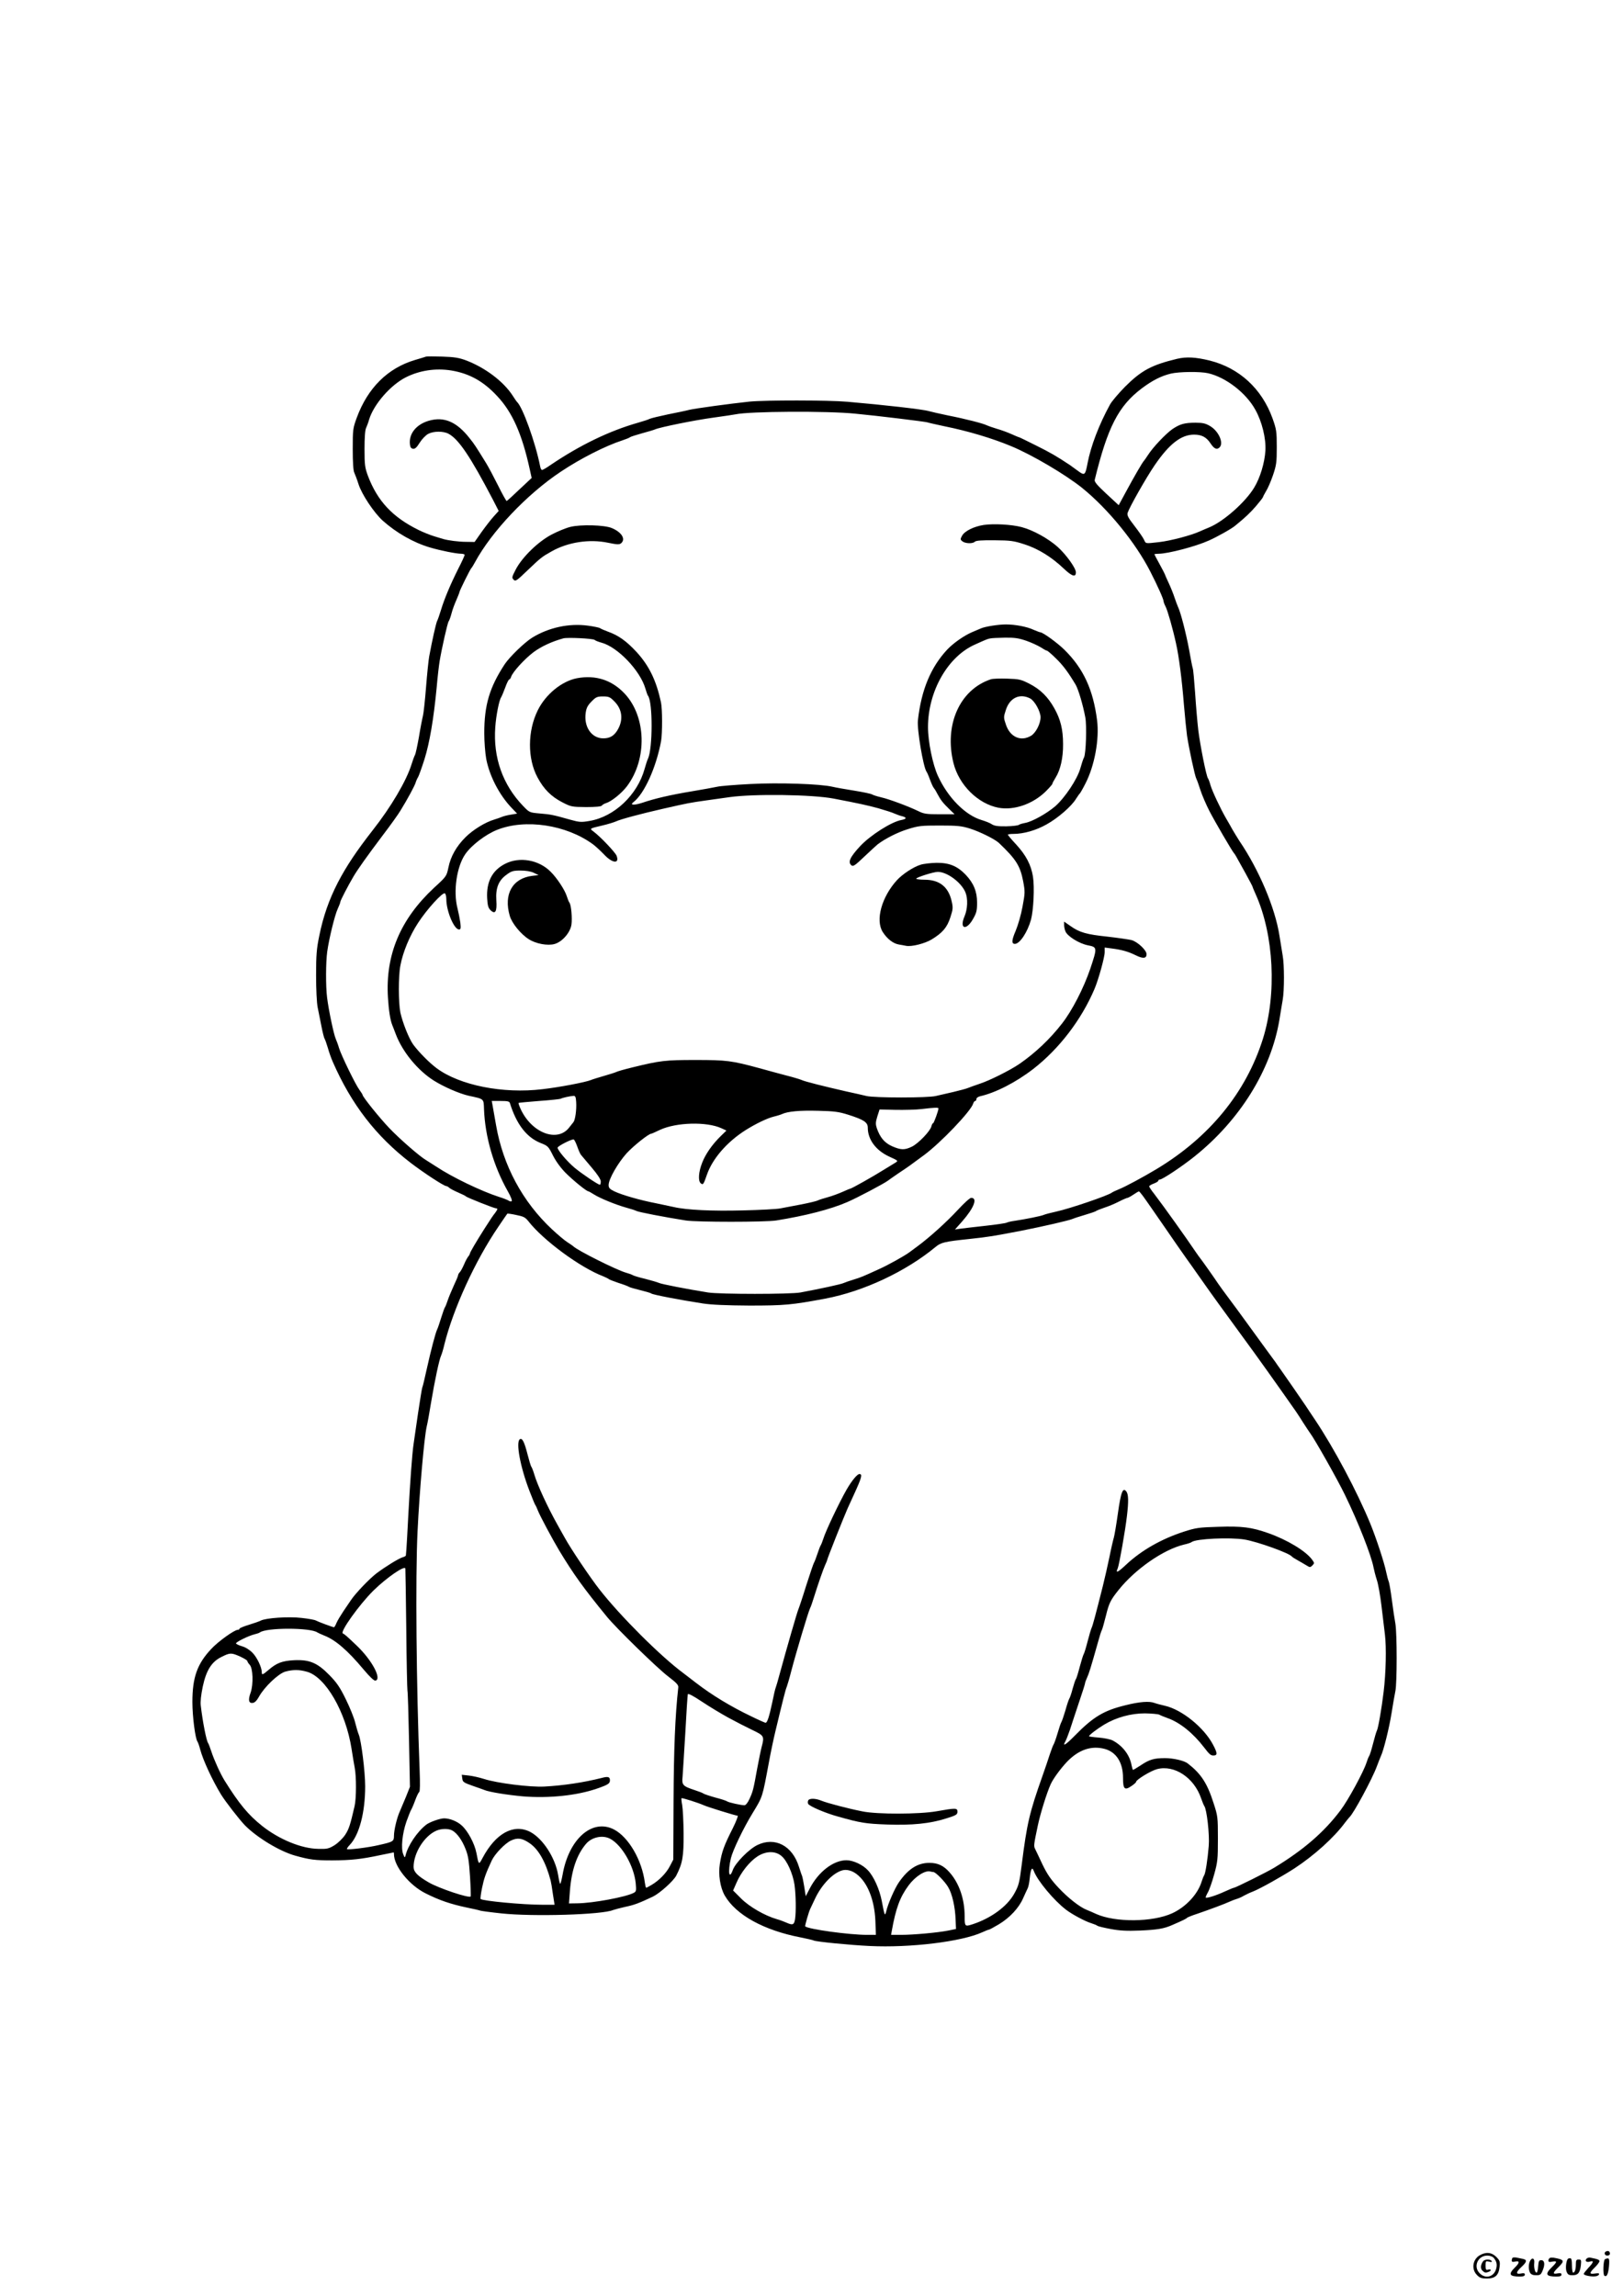 <?xml version="1.0" standalone="no"?>
<!DOCTYPE svg PUBLIC "-//W3C//DTD SVG 20010904//EN"
 "http://www.w3.org/TR/2001/REC-SVG-20010904/DTD/svg10.dtd">
<svg version="1.0" xmlns="http://www.w3.org/2000/svg"
 width="1240pt" height="1754pt" viewBox="0 0 1240 1754"
 preserveAspectRatio="xMidYMid meet">

<g transform="translate(0,1754) scale(0.1,-0.1)"
fill="#000000" stroke="none">
<path d="M3255 14816 c-5 -2 -44 -14 -85 -26 -208 -62 -360 -213 -444 -440
-30 -82 -31 -91 -31 -241 0 -99 4 -165 12 -180 6 -13 21 -52 32 -87 25 -79
118 -218 185 -279 104 -93 235 -168 361 -205 81 -24 197 -47 238 -48 15 0 27
-4 27 -9 0 -5 -22 -54 -50 -108 -60 -120 -105 -227 -131 -313 -11 -36 -24 -74
-30 -85 -8 -18 -36 -140 -60 -270 -5 -27 -16 -133 -24 -235 -8 -102 -19 -201
-24 -220 -5 -19 -19 -90 -30 -158 -12 -67 -25 -130 -31 -140 -5 -9 -17 -41
-26 -71 -38 -124 -157 -326 -295 -501 -124 -159 -200 -272 -267 -400 -67 -130
-113 -260 -143 -410 -20 -96 -24 -145 -24 -300 0 -108 5 -210 12 -245 7 -33
20 -98 29 -145 9 -47 20 -89 24 -95 4 -5 15 -37 25 -70 9 -33 26 -80 37 -105
142 -325 330 -569 596 -773 99 -76 254 -177 271 -177 5 0 16 -6 23 -13 7 -7
38 -23 68 -36 30 -13 57 -26 60 -30 6 -8 215 -91 229 -91 15 0 14 -8 -6 -35
-20 -25 -26 -35 -81 -120 -61 -96 -112 -182 -112 -191 0 -4 -6 -15 -13 -23 -7
-9 -22 -36 -32 -61 -11 -25 -25 -51 -32 -58 -7 -7 -13 -18 -13 -23 0 -6 -15
-42 -34 -82 -18 -40 -39 -90 -46 -112 -7 -22 -16 -44 -20 -50 -4 -5 -17 -41
-29 -80 -12 -38 -25 -79 -31 -90 -13 -28 -47 -156 -80 -305 -15 -69 -30 -132
-34 -140 -3 -8 -17 -96 -32 -195 -14 -99 -30 -205 -34 -235 -11 -72 -27 -293
-41 -555 -6 -115 -12 -228 -14 -250 -2 -22 -4 -43 -4 -47 -1 -4 -11 -10 -23
-13 -33 -10 -133 -72 -201 -123 -55 -42 -161 -153 -195 -204 -9 -14 -35 -52
-57 -84 -22 -33 -47 -74 -54 -91 -7 -18 -16 -33 -19 -33 -10 0 -127 44 -138
51 -6 5 -55 14 -109 20 -100 12 -275 0 -314 -21 -9 -5 -49 -19 -88 -31 -40
-12 -73 -26 -73 -30 0 -5 -6 -9 -14 -9 -25 0 -151 -90 -203 -147 -106 -113
-143 -216 -143 -404 0 -111 22 -281 39 -303 4 -6 14 -33 21 -61 22 -82 92
-233 159 -343 34 -55 139 -190 182 -235 93 -94 266 -199 385 -232 112 -31 149
-36 284 -36 145 1 220 9 370 41 52 11 96 20 98 20 1 0 2 -6 2 -13 0 -93 117
-238 242 -300 105 -53 192 -82 309 -107 56 -11 105 -23 109 -25 4 -2 76 -12
161 -21 242 -26 774 -10 854 26 11 4 53 15 92 24 68 14 105 28 211 78 52 25
157 119 179 161 48 94 57 145 56 322 -1 94 -6 191 -11 217 -5 26 -7 49 -5 52
5 4 128 -35 168 -53 27 -13 247 -81 261 -81 5 0 -11 -42 -36 -93 -69 -136 -85
-181 -100 -274 -13 -82 2 -180 37 -242 86 -149 299 -266 578 -320 51 -10 97
-21 102 -24 15 -9 278 -35 428 -42 309 -15 703 33 860 105 24 11 47 20 51 20
4 0 39 19 76 41 83 50 153 125 185 199 13 30 29 63 34 74 6 10 13 44 16 75 8
75 18 95 32 58 28 -74 153 -224 246 -295 44 -34 144 -88 190 -102 22 -7 45
-16 50 -21 6 -4 51 -15 100 -24 69 -13 121 -16 225 -12 133 6 183 14 248 43
83 36 107 48 112 55 3 3 39 18 80 31 90 31 204 73 245 92 17 8 41 17 55 21 14
4 39 15 55 25 17 9 46 23 65 30 55 21 226 117 320 178 151 99 302 235 386 349
16 21 32 40 35 43 30 26 173 291 208 386 12 32 26 68 31 79 21 43 64 216 82
330 10 66 24 141 29 167 13 59 13 441 0 516 -6 31 -18 113 -27 182 -9 69 -20
132 -24 140 -4 8 -13 42 -20 75 -14 69 -75 255 -120 365 -101 246 -276 575
-423 795 -22 33 -54 80 -70 105 -29 44 -148 215 -195 282 -13 18 -30 42 -37
53 -8 11 -45 61 -82 112 -37 51 -97 133 -133 183 -36 49 -71 98 -78 107 -7 10
-37 50 -66 89 -30 40 -66 89 -80 110 -29 44 -121 174 -134 190 -5 6 -21 28
-36 50 -72 107 -241 344 -318 445 -21 26 -38 52 -38 57 0 4 16 14 35 21 19 7
35 17 35 22 0 5 5 9 12 9 19 0 168 99 263 175 348 278 586 661 650 1045 8 52
20 120 25 151 13 71 13 270 0 340 -5 30 -16 99 -25 154 -33 210 -155 500 -306
722 -16 25 -39 63 -52 85 -12 22 -34 61 -49 86 -42 72 -107 210 -120 256 -6
23 -15 46 -19 51 -13 18 -60 254 -74 370 -7 61 -18 188 -24 283 -7 95 -14 179
-18 187 -3 9 -16 73 -28 143 -23 124 -65 287 -85 327 -5 11 -17 43 -26 70 -9
28 -29 78 -45 112 -16 34 -29 64 -29 66 0 2 -18 37 -40 77 -22 40 -40 74 -40
76 0 2 15 4 33 4 74 1 283 56 383 101 65 29 174 90 202 114 82 67 115 99 160
151 29 34 52 64 52 68 0 3 11 23 23 44 13 20 37 75 53 122 26 77 29 98 29 215
0 120 -3 136 -32 218 -82 228 -254 386 -481 443 -107 26 -177 30 -249 13 -195
-47 -273 -89 -398 -214 -49 -50 -101 -111 -114 -135 -84 -153 -147 -318 -172
-450 -17 -91 -22 -95 -73 -57 -24 18 -52 38 -62 45 -106 70 -146 93 -256 148
-70 35 -129 64 -132 64 -3 0 -29 11 -58 24 -29 13 -80 32 -113 41 -33 10 -67
22 -75 26 -23 13 -162 49 -295 75 -66 14 -133 29 -150 34 -42 13 -341 47 -620
71 -149 13 -629 13 -750 1 -142 -15 -416 -52 -460 -63 -22 -6 -94 -21 -160
-34 -66 -14 -129 -29 -140 -34 -11 -6 -51 -19 -90 -30 -218 -62 -442 -170
-667 -322 -31 -22 -61 -39 -66 -39 -6 0 -12 12 -15 28 -36 182 -134 454 -177
492 -3 3 -18 24 -33 48 -70 108 -208 212 -353 268 -56 21 -90 27 -184 30 -63
2 -119 2 -125 0z m193 -106 c138 -23 245 -82 350 -195 116 -123 190 -289 249
-558 l15 -68 -93 -87 c-50 -48 -94 -88 -98 -89 -3 -1 -33 52 -66 119 -33 66
-74 143 -92 172 -76 123 -89 144 -124 187 -99 127 -196 169 -313 135 -96 -28
-154 -100 -144 -181 2 -21 9 -31 24 -33 15 -2 28 10 51 47 17 27 46 57 65 67
40 21 114 22 154 1 78 -41 168 -175 341 -506 l43 -84 -37 -41 c-21 -23 -63
-77 -93 -119 l-54 -77 -66 1 c-55 0 -139 11 -175 22 -5 2 -35 11 -66 20 -31 9
-85 31 -120 48 -201 99 -315 222 -388 414 -23 63 -26 83 -26 206 0 84 4 145
12 160 6 13 17 42 23 64 35 116 164 264 281 323 106 53 227 71 347 52z m5782
-21 c136 -31 291 -151 361 -279 51 -91 82 -218 77 -312 -6 -94 -40 -207 -86
-283 -67 -111 -232 -257 -342 -303 -19 -8 -53 -22 -75 -32 -66 -30 -222 -71
-309 -81 -107 -12 -101 -13 -115 17 -6 15 -39 62 -72 105 -49 63 -59 82 -54
101 14 43 138 263 206 363 112 164 203 235 302 235 58 0 94 -19 125 -66 27
-41 47 -51 67 -34 38 31 -2 125 -69 165 -35 21 -57 26 -112 26 -84 0 -119 -10
-177 -49 -51 -36 -147 -137 -185 -196 -15 -23 -29 -43 -32 -46 -11 -10 -79
-128 -135 -232 l-58 -107 -94 87 c-72 67 -93 92 -89 107 98 401 181 564 359
698 81 61 148 95 222 113 62 15 225 17 285 3z m-2695 -309 c170 -16 528 -60
549 -66 11 -4 71 -17 131 -30 183 -37 366 -92 510 -152 160 -66 419 -219 545
-321 196 -159 405 -415 518 -636 54 -105 102 -212 102 -228 0 -6 7 -25 16 -42
15 -30 54 -165 79 -280 22 -96 45 -276 60 -464 8 -95 19 -203 24 -240 15 -99
60 -309 71 -329 5 -9 19 -48 31 -86 12 -38 43 -110 69 -161 43 -83 177 -313
190 -325 5 -5 5 -4 85 -149 30 -55 55 -102 55 -105 0 -3 11 -29 24 -58 139
-310 162 -761 55 -1103 -129 -410 -408 -752 -814 -996 -100 -60 -237 -134
-285 -153 -25 -10 -50 -22 -55 -26 -27 -22 -323 -123 -425 -145 -41 -9 -84
-20 -95 -25 -19 -9 -134 -32 -225 -46 -25 -3 -52 -10 -60 -14 -8 -4 -82 -15
-165 -24 -82 -9 -168 -19 -189 -22 l-40 -6 56 63 c90 103 119 179 68 179 -10
0 -55 -41 -101 -91 -88 -95 -217 -211 -309 -279 -30 -22 -59 -43 -65 -48 -34
-25 -162 -97 -230 -127 -125 -57 -136 -62 -195 -80 -30 -9 -64 -21 -75 -26
-18 -9 -179 -44 -330 -72 -76 -14 -616 -14 -705 0 -162 26 -357 64 -375 73
-11 5 -58 19 -105 31 -47 11 -89 24 -95 28 -5 4 -30 13 -55 20 -74 22 -370
170 -400 201 -3 3 -23 17 -45 31 -22 14 -75 59 -117 98 -226 211 -375 489
-428 796 -12 66 -24 135 -27 153 l-6 32 67 0 c55 0 68 -3 72 -17 50 -161 127
-261 234 -304 56 -22 60 -26 94 -94 22 -44 57 -93 97 -134 57 -57 160 -141
174 -141 3 0 22 -11 43 -24 49 -31 171 -80 247 -101 33 -9 68 -20 77 -25 16
-9 213 -47 378 -73 85 -13 606 -13 690 0 224 36 415 85 542 140 75 32 285 143
313 165 6 5 42 30 80 56 74 49 85 57 193 137 128 94 358 335 377 394 3 12 11
21 16 21 5 0 9 7 9 15 0 8 12 17 28 21 117 26 274 106 407 209 197 153 367
375 467 610 30 70 78 243 78 281 l0 36 53 -7 c79 -10 127 -24 184 -52 56 -28
83 -25 83 8 0 31 -69 95 -115 108 -22 5 -104 17 -182 26 -162 17 -215 32 -284
81 l-49 34 0 -24 c0 -14 4 -36 10 -50 14 -37 105 -94 172 -107 72 -14 72 -17
18 -179 -51 -149 -138 -319 -217 -420 -91 -117 -203 -223 -323 -306 -71 -49
-231 -129 -306 -153 -38 -13 -78 -27 -89 -32 -11 -5 -60 -18 -110 -30 -49 -11
-110 -25 -135 -31 -58 -15 -470 -15 -530 0 -25 6 -94 22 -155 35 -171 39 -318
76 -340 87 -11 5 -63 21 -115 34 -52 14 -147 39 -210 57 -211 57 -248 62 -485
62 -232 0 -269 -4 -485 -57 -58 -14 -114 -30 -125 -36 -11 -5 -54 -18 -95 -30
-41 -12 -84 -25 -95 -30 -38 -16 -238 -55 -370 -70 -302 -37 -635 30 -810 161
-55 41 -136 123 -178 180 -33 46 -80 165 -98 244 -15 74 -16 279 0 359 19 103
71 228 135 326 69 106 188 236 205 226 6 -4 11 -24 11 -44 0 -91 59 -232 97
-232 13 0 15 8 10 53 -4 28 -14 78 -22 110 -33 128 -6 316 59 411 47 69 156
152 244 187 216 86 528 39 732 -110 19 -14 58 -50 85 -78 63 -68 120 -74 96
-10 -10 26 -124 146 -175 184 -33 25 -36 23 69 48 39 9 84 23 100 30 36 17
185 57 360 97 198 45 205 46 332 64 65 9 145 20 178 25 185 26 630 20 793 -11
198 -38 257 -51 342 -74 52 -15 109 -33 125 -41 17 -7 42 -17 58 -20 37 -10
34 -21 -7 -29 -76 -14 -234 -115 -312 -197 -80 -86 -98 -125 -69 -149 13 -11
28 -1 98 66 46 43 92 86 102 94 60 45 150 91 230 116 83 26 103 28 245 28 134
0 165 -3 230 -23 76 -24 191 -81 222 -110 131 -125 162 -174 185 -292 15 -81
15 -89 -5 -196 -11 -61 -35 -143 -52 -183 -31 -72 -33 -100 -6 -100 37 0 96
88 123 185 19 71 28 247 15 329 -15 91 -53 163 -129 246 -35 37 -63 71 -63 74
0 3 19 6 43 6 78 0 172 27 252 72 87 48 192 139 226 196 13 20 26 39 30 42 3
3 23 37 42 75 70 136 107 338 89 482 -30 235 -104 396 -250 540 -53 52 -164
133 -184 133 -4 0 -27 9 -51 19 -50 24 -141 41 -212 41 -57 0 -159 -16 -190
-30 -11 -5 -41 -17 -66 -28 -62 -26 -146 -85 -192 -134 -126 -135 -198 -308
-224 -540 -8 -68 41 -359 66 -393 4 -5 16 -32 26 -60 10 -27 23 -57 30 -65 7
-8 20 -30 29 -48 22 -42 42 -68 90 -114 l39 -38 -114 0 c-102 0 -121 3 -165
25 -72 35 -221 91 -284 105 -30 7 -60 17 -66 21 -6 5 -67 18 -135 29 -68 11
-144 24 -168 30 -92 22 -412 33 -630 21 -115 -6 -229 -15 -253 -21 -24 -5
-108 -21 -188 -34 -169 -28 -288 -56 -382 -88 -65 -21 -99 -19 -68 5 83 64
174 266 211 467 10 59 10 245 -1 295 -36 168 -91 280 -187 385 -78 84 -139
127 -218 155 -27 10 -55 22 -61 27 -6 4 -48 13 -94 19 -142 19 -297 -14 -424
-92 -58 -36 -172 -146 -210 -203 -116 -177 -156 -312 -156 -526 0 -65 7 -154
15 -198 25 -129 98 -271 190 -369 l46 -48 -48 -8 c-26 -4 -57 -12 -68 -17 -11
-5 -38 -14 -60 -21 -68 -20 -162 -78 -219 -135 -69 -69 -113 -146 -130 -231
-14 -66 -15 -68 -109 -154 -258 -240 -373 -512 -353 -839 6 -98 18 -174 33
-210 3 -8 16 -40 27 -70 51 -135 167 -276 290 -354 76 -48 196 -100 266 -116
121 -26 115 -21 118 -103 8 -209 73 -436 183 -629 22 -39 34 -70 28 -74 -5 -3
-15 -1 -22 4 -7 5 -41 19 -77 30 -133 43 -356 150 -476 230 -31 20 -66 42 -77
49 -48 27 -205 164 -283 246 -77 81 -204 239 -204 254 0 3 -11 20 -24 38 -29
38 -139 264 -156 320 -6 22 -18 54 -25 70 -15 34 -54 218 -66 315 -11 87 -10
270 1 350 14 101 58 280 80 327 11 24 20 47 20 53 0 10 60 126 101 195 32 54
99 149 224 315 58 76 118 160 134 187 55 89 108 188 116 213 4 14 13 34 20 45
6 11 28 72 48 135 39 124 70 306 93 545 7 83 18 175 23 205 17 101 60 292 69
304 5 6 15 34 22 61 7 28 24 73 37 102 12 28 23 55 23 59 0 10 83 177 91 184
4 3 16 23 28 45 127 235 397 520 656 692 151 101 341 197 470 239 27 9 55 20
60 25 6 4 47 17 90 29 44 12 89 25 100 30 39 17 305 71 447 90 79 11 154 22
168 25 105 23 697 27 915 5z m-1992 -1728 c6 -6 30 -15 52 -21 124 -33 296
-213 336 -351 7 -25 16 -50 20 -55 37 -49 36 -402 0 -480 -6 -11 -17 -46 -26
-78 -55 -199 -231 -366 -421 -398 -64 -11 -77 -10 -149 10 -127 36 -146 40
-230 47 -79 7 -80 7 -128 57 -156 162 -230 370 -213 602 6 90 30 209 45 229 4
6 18 39 31 74 12 34 26 62 31 62 4 0 11 9 14 20 12 37 102 136 171 188 59 44
141 82 229 106 32 8 224 -1 238 -12z m3299 -7 c40 -14 89 -37 110 -50 21 -14
41 -25 46 -25 5 0 36 -26 69 -59 55 -53 94 -106 151 -201 21 -36 56 -154 74
-250 12 -64 5 -278 -10 -306 -6 -10 -18 -48 -28 -83 -23 -83 -118 -225 -192
-290 -66 -56 -175 -117 -229 -127 -21 -4 -43 -10 -49 -15 -6 -5 -49 -10 -95
-11 -64 -1 -91 3 -110 15 -14 10 -50 24 -80 33 -124 37 -257 171 -333 337 -40
86 -76 263 -76 372 0 274 151 540 360 632 91 41 94 42 115 46 11 3 62 5 113 6
75 1 106 -4 164 -24z m-3440 -3522 c4 -59 -7 -138 -21 -155 -6 -7 -20 -25 -31
-39 -89 -119 -287 -45 -372 139 -11 24 -18 45 -16 47 1 2 72 8 157 15 85 6
159 14 165 17 11 7 69 20 98 22 13 1 18 -9 20 -46z m2768 -50 c0 -17 -35 -113
-41 -113 -4 0 -10 -11 -13 -24 -9 -37 -101 -132 -149 -155 -56 -27 -84 -26
-151 3 -58 26 -92 66 -117 138 -10 31 -10 44 4 90 l17 53 123 -3 c67 -1 156 1
197 6 98 12 130 13 130 5z m-690 -48 c120 -38 150 -58 150 -99 0 -91 62 -174
164 -221 70 -32 70 -32 46 -47 -14 -8 -54 -33 -90 -55 -76 -48 -245 -143 -254
-143 -3 0 -29 -11 -58 -24 -29 -13 -80 -32 -113 -41 -33 -9 -68 -20 -77 -25
-9 -5 -68 -19 -130 -31 -62 -12 -133 -25 -158 -30 -25 -5 -153 -12 -285 -15
-234 -6 -431 3 -528 26 -23 5 -85 18 -137 29 -120 23 -262 64 -317 91 -35 17
-43 26 -43 48 0 45 70 167 138 243 53 57 168 149 188 149 3 0 33 13 68 30 124
57 355 63 467 12 l39 -18 -41 -40 c-66 -64 -118 -138 -144 -205 -28 -70 -33
-140 -11 -158 17 -14 21 -10 46 63 42 124 154 253 296 343 76 48 165 91 214
103 25 6 54 15 65 20 42 20 135 29 275 25 124 -3 157 -7 230 -30z m-2070 -242
c10 -29 23 -58 29 -65 6 -7 42 -50 81 -96 46 -54 70 -91 70 -107 0 -14 -3 -25
-7 -25 -13 0 -138 84 -192 129 -57 47 -131 135 -131 154 0 12 108 67 123 63 5
-1 17 -25 27 -53z m4323 -380 c15 -21 43 -60 62 -88 19 -27 62 -90 97 -140 34
-49 79 -115 100 -145 21 -30 55 -78 75 -107 21 -29 56 -78 78 -110 53 -76 136
-193 235 -328 199 -273 249 -341 303 -418 32 -45 87 -122 122 -172 102 -144
104 -147 150 -220 25 -38 48 -74 53 -80 34 -44 210 -355 268 -475 101 -207
201 -462 218 -553 4 -21 15 -64 25 -95 11 -32 26 -119 35 -193 9 -73 21 -174
27 -224 12 -97 8 -293 -10 -440 -15 -124 -41 -275 -51 -294 -5 -9 -18 -54 -30
-101 -12 -47 -25 -89 -30 -95 -4 -5 -13 -28 -20 -50 -22 -69 -140 -287 -198
-363 -125 -167 -284 -304 -507 -439 -54 -33 -296 -153 -307 -153 -4 0 -36 -13
-71 -29 -67 -31 -138 -53 -145 -46 -2 2 5 19 15 37 11 18 33 80 49 138 27 97
29 118 29 275 0 166 -1 173 -34 274 -48 150 -95 222 -197 301 -27 21 -110 40
-172 40 -85 0 -120 -10 -187 -55 -29 -19 -56 -35 -58 -35 -3 0 -8 17 -12 37
-14 78 -69 149 -146 189 -17 8 -65 18 -105 21 -41 3 -74 8 -74 10 0 9 64 58
116 89 91 55 205 86 311 86 50 -1 99 -5 110 -10 10 -6 38 -17 63 -26 94 -33
196 -115 280 -225 39 -51 50 -61 70 -61 33 0 32 18 -2 82 -69 132 -239 269
-368 298 -30 7 -65 16 -78 21 -40 16 -116 10 -223 -17 -165 -40 -246 -88 -387
-232 -69 -70 -97 -88 -73 -45 6 10 22 50 35 88 12 39 44 133 69 209 26 76 47
143 47 148 0 6 7 24 15 42 14 30 27 70 85 276 11 41 24 82 29 90 4 8 18 58 31
110 23 94 35 118 95 193 127 160 343 310 500 348 28 6 55 15 60 20 33 25 290
37 403 19 101 -17 343 -104 362 -130 3 -4 23 -17 45 -29 22 -12 52 -30 67 -39
26 -16 28 -16 45 0 16 17 16 19 -3 45 -49 66 -190 151 -335 202 -128 45 -200
54 -383 48 -147 -4 -170 -8 -261 -37 -172 -56 -323 -142 -439 -250 -68 -64
-85 -71 -66 -29 11 27 57 286 70 399 13 110 12 164 -4 186 -27 36 -42 -1 -65
-166 -12 -85 -26 -168 -31 -185 -5 -16 -21 -84 -34 -150 -14 -66 -36 -165 -50
-220 -58 -230 -77 -301 -86 -320 -5 -11 -19 -58 -31 -105 -12 -47 -25 -89 -29
-95 -4 -5 -17 -48 -30 -95 -12 -47 -25 -89 -29 -95 -5 -5 -16 -39 -26 -75 -9
-36 -21 -69 -25 -75 -4 -5 -18 -46 -30 -90 -13 -44 -27 -84 -31 -90 -4 -5 -17
-44 -29 -85 -12 -41 -26 -79 -30 -85 -4 -5 -17 -39 -29 -75 -11 -36 -37 -110
-56 -165 -100 -282 -119 -363 -159 -680 -18 -142 -23 -159 -58 -222 -54 -96
-176 -186 -317 -232 -59 -19 -61 -18 -61 62 0 129 -41 250 -114 333 -45 52
-90 74 -155 74 -90 0 -162 -46 -233 -148 -32 -46 -84 -165 -97 -222 -10 -41
-13 -34 -34 78 -17 89 -61 188 -106 235 -38 42 -113 77 -164 77 -100 0 -214
-88 -280 -215 l-31 -60 -11 70 c-6 39 -14 77 -17 85 -4 8 -14 40 -24 70 -50
162 -184 231 -318 166 -64 -31 -168 -137 -187 -190 -29 -80 -39 -15 -15 89 15
62 95 229 166 345 78 128 74 118 124 385 13 72 35 177 49 235 59 246 79 326
88 345 4 11 20 63 33 115 39 149 130 453 145 485 6 11 19 49 30 85 32 102 70
212 86 247 8 17 15 34 15 37 0 10 128 331 156 394 13 28 35 76 48 105 60 131
67 157 42 157 -17 0 -58 -50 -98 -119 -56 -98 -160 -316 -178 -376 -7 -22 -16
-44 -20 -50 -4 -5 -15 -35 -25 -65 -10 -30 -21 -59 -25 -65 -4 -5 -31 -84 -60
-175 -28 -91 -56 -174 -61 -185 -11 -27 -87 -290 -143 -495 -12 -47 -26 -92
-29 -100 -4 -8 -16 -60 -27 -115 -23 -108 -38 -155 -51 -155 -4 0 -54 22 -111
50 -151 72 -300 162 -419 254 -36 28 -81 62 -99 76 -172 127 -478 432 -638
636 -71 90 -223 316 -268 399 -6 11 -32 56 -56 100 -74 132 -152 301 -175 379
-8 28 -19 56 -23 61 -5 6 -18 50 -30 97 -24 94 -40 125 -58 114 -33 -20 3
-214 74 -397 20 -52 39 -98 43 -104 4 -5 14 -26 21 -45 14 -37 113 -222 163
-305 108 -179 187 -289 364 -505 69 -85 388 -396 468 -456 65 -50 80 -66 77
-85 -24 -217 -34 -469 -36 -864 l-2 -450 -26 -50 c-28 -54 -82 -109 -139 -143
-20 -12 -39 -22 -42 -22 -3 0 -7 17 -10 37 -22 174 -124 349 -236 408 -167 86
-346 -73 -393 -347 -7 -38 -15 -68 -18 -68 -3 0 -10 30 -16 68 -22 133 -119
281 -216 330 -126 62 -262 -13 -362 -202 -28 -53 -29 -52 -46 39 -14 73 -67
172 -115 213 -34 30 -89 52 -132 52 -31 0 -110 -28 -136 -48 -71 -55 -142
-162 -159 -237 -4 -17 -7 -16 -17 10 -19 45 -8 158 24 250 16 44 32 85 36 90
4 6 18 37 30 70 12 33 26 63 32 66 6 5 7 65 3 165 -25 639 -33 1478 -16 1824
15 313 51 720 70 803 6 23 21 107 34 187 28 167 62 326 76 355 5 11 17 49 25
85 68 273 235 639 413 900 35 52 66 97 68 99 1 2 32 -2 68 -10 56 -11 69 -18
93 -48 113 -145 396 -354 573 -421 19 -8 37 -17 40 -20 3 -4 37 -17 75 -30 39
-12 75 -26 80 -30 6 -4 44 -15 85 -25 41 -10 80 -21 86 -26 11 -9 223 -50 394
-76 65 -10 178 -15 355 -16 269 0 324 5 580 53 292 55 616 207 843 395 40 34
71 41 252 60 159 17 186 22 405 64 176 35 362 78 390 90 11 5 54 19 95 31 41
12 80 25 85 30 6 4 34 15 63 25 29 9 79 30 110 46 31 16 62 29 67 29 6 1 26
12 45 25 19 13 38 24 41 24 3 1 17 -16 32 -36z m-5629 -3308 c2 -247 7 -459 9
-470 3 -11 8 -181 12 -377 l7 -357 -31 -78 c-18 -43 -39 -92 -46 -109 -22 -47
-45 -144 -45 -186 0 -44 -5 -47 -116 -72 -80 -19 -235 -38 -243 -31 -2 3 7 18
22 33 72 76 117 247 117 447 0 111 -30 350 -49 395 -6 14 -18 54 -27 90 -8 36
-41 117 -72 180 -46 94 -70 128 -127 186 -91 93 -152 118 -270 112 -89 -5
-132 -21 -193 -74 -46 -39 -52 -41 -52 -17 0 36 -35 110 -69 146 -22 23 -53
43 -80 51 -25 7 -46 17 -48 22 -3 10 96 59 142 70 17 4 35 10 40 14 49 38 388
38 440 0 6 -4 29 -14 53 -24 85 -33 179 -114 300 -259 48 -57 80 -87 90 -85
52 11 -27 158 -143 268 -75 72 -94 88 -105 92 -27 9 125 221 233 328 100 98
240 195 244 168 1 -7 4 -215 7 -463z m-1269 -209 c30 -14 55 -29 55 -35 0 -5
8 -17 17 -27 26 -26 30 -149 8 -213 -21 -57 -15 -84 17 -79 15 2 31 19 47 48
41 74 148 176 201 191 60 16 104 16 165 -1 142 -39 297 -306 341 -589 8 -53
19 -118 24 -144 13 -65 13 -235 -1 -294 -33 -143 -43 -175 -72 -219 -19 -28
-53 -61 -81 -79 -44 -27 -57 -30 -125 -28 -128 2 -298 72 -428 175 -107 85
-177 170 -288 348 -32 52 -80 158 -100 220 -10 30 -21 60 -25 65 -13 17 -42
164 -56 286 -4 28 2 83 15 145 27 126 68 191 145 228 64 32 73 32 141 2z
m3730 -467 c55 -30 137 -72 183 -94 90 -43 93 -47 71 -130 -6 -22 -21 -96 -34
-165 -29 -161 -33 -176 -59 -232 -13 -29 -28 -47 -38 -48 -25 0 -122 21 -133
30 -5 4 -46 18 -90 29 -43 12 -84 26 -90 30 -5 5 -35 16 -65 26 -94 31 -102
39 -95 104 2 31 12 182 21 336 8 154 17 286 19 293 3 8 41 -12 107 -56 57 -38
148 -93 203 -123z m2877 -239 c88 -25 138 -105 138 -220 0 -86 12 -99 63 -64
20 13 37 28 37 33 0 16 113 85 160 97 133 35 284 -66 337 -224 9 -26 20 -52
24 -58 19 -24 41 -218 34 -304 -8 -102 -25 -211 -35 -225 -4 -5 -13 -28 -20
-50 -30 -96 -120 -192 -224 -240 -151 -69 -435 -71 -582 -5 -24 11 -55 25 -69
30 -53 20 -144 91 -217 169 -59 63 -86 102 -123 178 -25 54 -51 108 -57 120
-11 23 -10 31 21 178 19 91 69 251 98 315 18 41 75 119 124 171 90 94 188 127
291 99z m-4986 -623 c36 -20 74 -73 100 -139 21 -51 27 -91 35 -212 5 -82 7
-151 5 -153 -14 -14 -244 63 -321 108 -86 50 -115 80 -115 118 0 107 82 237
174 277 39 17 94 17 122 1z m1204 -62 c91 -47 184 -209 197 -341 5 -56 4 -63
-15 -73 -60 -32 -313 -79 -431 -80 l-64 -1 7 93 c12 161 53 280 124 363 44 51
125 68 182 39z m-615 -34 c69 -46 124 -143 162 -286 3 -11 11 -57 17 -102 l13
-83 -93 0 c-149 0 -456 29 -472 44 -3 3 2 41 11 85 15 72 26 105 74 209 24 51
103 133 148 153 49 23 85 18 140 -20z m1925 -98 c43 -35 87 -134 100 -219 11
-78 13 -210 4 -266 -7 -42 -18 -46 -67 -24 -18 8 -50 20 -72 26 -93 27 -210
95 -272 157 l-62 62 26 59 c33 78 99 161 158 200 65 43 138 45 185 5z m575
-139 c83 -63 136 -196 143 -356 l4 -108 -68 0 c-135 0 -449 43 -472 65 -4 3
28 114 39 135 4 8 19 41 34 72 50 109 138 201 211 221 33 9 74 -2 109 -29z
m586 16 c17 0 88 -72 113 -115 31 -51 54 -153 57 -250 l3 -70 -58 -12 c-81
-16 -267 -33 -360 -33 l-78 0 5 28 c31 175 63 261 129 350 51 69 127 117 166
106 8 -2 18 -4 23 -4z"/>
<path d="M7516 13530 c-77 -12 -147 -47 -166 -83 -14 -26 -14 -29 4 -43 24
-17 78 -18 94 -2 9 9 54 12 150 11 123 -1 146 -4 229 -31 106 -34 207 -97 300
-185 63 -60 93 -69 93 -29 0 32 -73 134 -139 194 -73 65 -189 129 -277 152
-78 20 -213 27 -288 16z"/>
<path d="M4357 13515 c-33 -8 -96 -34 -140 -57 -103 -53 -226 -172 -276 -267
-30 -58 -32 -64 -17 -79 14 -15 23 -9 104 69 105 100 111 105 186 147 125 71
290 96 432 66 68 -14 86 -15 99 -4 37 31 6 84 -70 116 -55 24 -239 29 -318 9z"/>
<path d="M3860 10942 c-99 -50 -145 -138 -138 -264 3 -53 8 -73 25 -90 37 -36
51 -12 45 75 -6 94 17 152 79 196 36 27 50 31 106 31 41 0 78 -6 101 -17 l37
-18 -46 -5 c-154 -18 -223 -141 -174 -307 17 -57 85 -140 146 -178 53 -34 143
-51 196 -36 58 16 120 87 129 148 7 49 -2 150 -15 167 -5 6 -14 29 -21 51 -14
46 -75 139 -123 186 -90 91 -237 117 -347 61z"/>
<path d="M7032 10934 c-53 -16 -136 -71 -178 -116 -118 -129 -167 -306 -110
-397 34 -53 80 -89 124 -96 20 -3 45 -8 55 -10 42 -8 143 17 197 50 81 50 116
90 141 168 20 61 21 73 10 122 -25 111 -93 165 -208 165 -35 0 -63 4 -63 8 0
10 133 52 165 52 71 0 179 -80 211 -156 20 -49 17 -128 -7 -184 -41 -96 13
-112 65 -20 27 47 31 65 31 125 0 85 -26 149 -88 214 -64 66 -125 91 -222 90
-44 -1 -100 -7 -123 -15z"/>
<path d="M4407 12359 c-116 -23 -238 -123 -298 -244 -79 -159 -80 -370 -2
-514 48 -90 105 -146 188 -189 68 -35 73 -36 183 -37 72 0 115 4 120 11 4 6
18 15 32 19 42 13 119 75 160 129 156 207 148 531 -17 707 -98 105 -223 145
-366 118z m286 -176 c64 -63 71 -148 21 -226 -26 -40 -57 -57 -105 -57 -90 0
-150 89 -134 196 5 37 16 57 45 86 33 34 43 38 87 38 44 0 54 -4 86 -37z"/>
<path d="M7570 12351 c-238 -79 -358 -349 -285 -641 42 -167 187 -310 343
-340 118 -22 261 27 360 123 28 28 52 55 52 59 0 5 11 26 25 48 37 59 58 151
57 256 0 111 -19 189 -67 274 -48 86 -105 143 -190 187 -65 33 -78 36 -170 39
-55 2 -111 0 -125 -5z m300 -146 c35 -18 80 -100 80 -144 0 -49 -36 -119 -72
-141 -78 -47 -160 -11 -192 83 -19 55 -19 59 -2 111 29 95 106 132 186 91z"/>
<path d="M3532 3954 c3 -26 10 -31 78 -55 41 -14 82 -29 90 -32 37 -16 175
-38 295 -49 199 -16 411 6 565 59 87 30 100 39 100 64 0 26 -14 31 -62 18
-139 -35 -292 -58 -438 -66 -111 -6 -363 26 -462 58 -35 11 -87 23 -116 26
l-54 6 4 -29z"/>
<path d="M6174 3785 c-3 -8 -3 -19 1 -25 12 -19 134 -71 230 -97 170 -48 210
-54 370 -60 192 -7 331 7 453 46 78 24 87 30 87 52 0 29 -13 29 -160 3 -130
-23 -453 -24 -565 -1 -112 22 -270 64 -312 81 -47 20 -97 21 -104 1z"/>
<path d="M12273 343 c-21 -7 -15 -33 7 -33 11 0 20 6 20 14 0 18 -11 25 -27
19z"/>
<path d="M11303 311 c-53 -33 -62 -107 -18 -150 20 -21 35 -26 75 -26 63 0 90
24 97 88 5 41 2 49 -25 77 -36 36 -81 40 -129 11z m109 -18 c24 -29 29 -54 17
-90 -19 -57 -81 -72 -124 -28 -51 50 -15 135 58 135 20 0 40 -7 49 -17z"/>
<path d="M11332 268 c-20 -26 -23 -56 -7 -72 18 -18 25 -19 49 -10 23 9 20 23
-4 17 -17 -5 -20 0 -20 31 0 34 1 36 26 30 19 -5 25 -4 20 5 -10 15 -51 14
-64 -1z"/>
<path d="M11556 293 c-3 -3 -6 -13 -6 -21 0 -10 7 -12 24 -8 38 9 38 -8 1 -44
-53 -52 -44 -70 36 -70 28 0 39 4 39 15 0 11 -8 13 -30 8 -41 -8 -39 11 5 51
41 38 44 54 10 61 -14 3 -36 7 -49 10 -12 2 -26 2 -30 -2z"/>
<path d="M11843 293 c-7 -3 -13 -12 -13 -20 0 -12 7 -14 30 -9 39 7 38 -2 -5
-44 -53 -52 -44 -70 36 -70 28 0 39 4 39 15 0 11 -8 13 -30 9 -39 -8 -38 4 5
46 52 51 48 59 -35 74 -8 1 -21 1 -27 -1z"/>
<path d="M12120 285 c-14 -17 3 -29 30 -20 30 9 24 -8 -15 -49 -19 -21 -35
-41 -35 -46 0 -11 59 -23 90 -18 13 1 25 8 27 15 3 8 -6 10 -31 6 -45 -7 -45
4 -1 47 19 19 35 40 35 47 0 11 -11 16 -72 28 -10 1 -22 -3 -28 -10z"/>
<path d="M11691 271 c-14 -25 -14 -67 -1 -92 8 -13 21 -19 46 -19 31 0 37 4
50 36 20 47 15 79 -11 79 -17 0 -20 -8 -23 -47 -2 -27 -7 -48 -12 -48 -13 0
-22 40 -18 75 4 34 -16 44 -31 16z"/>
<path d="M11977 283 c-13 -22 -17 -73 -8 -96 9 -22 17 -27 45 -27 42 0 57 18
64 75 4 41 3 45 -17 45 -17 0 -21 -6 -21 -34 0 -40 -8 -66 -21 -66 -5 0 -9 25
-9 55 0 41 -4 55 -14 55 -8 0 -17 -3 -19 -7z"/>
<path d="M12263 283 c-14 -5 -18 -118 -5 -127 18 -11 29 12 35 72 5 62 2 68
-30 55z"/>
</g>
</svg>
